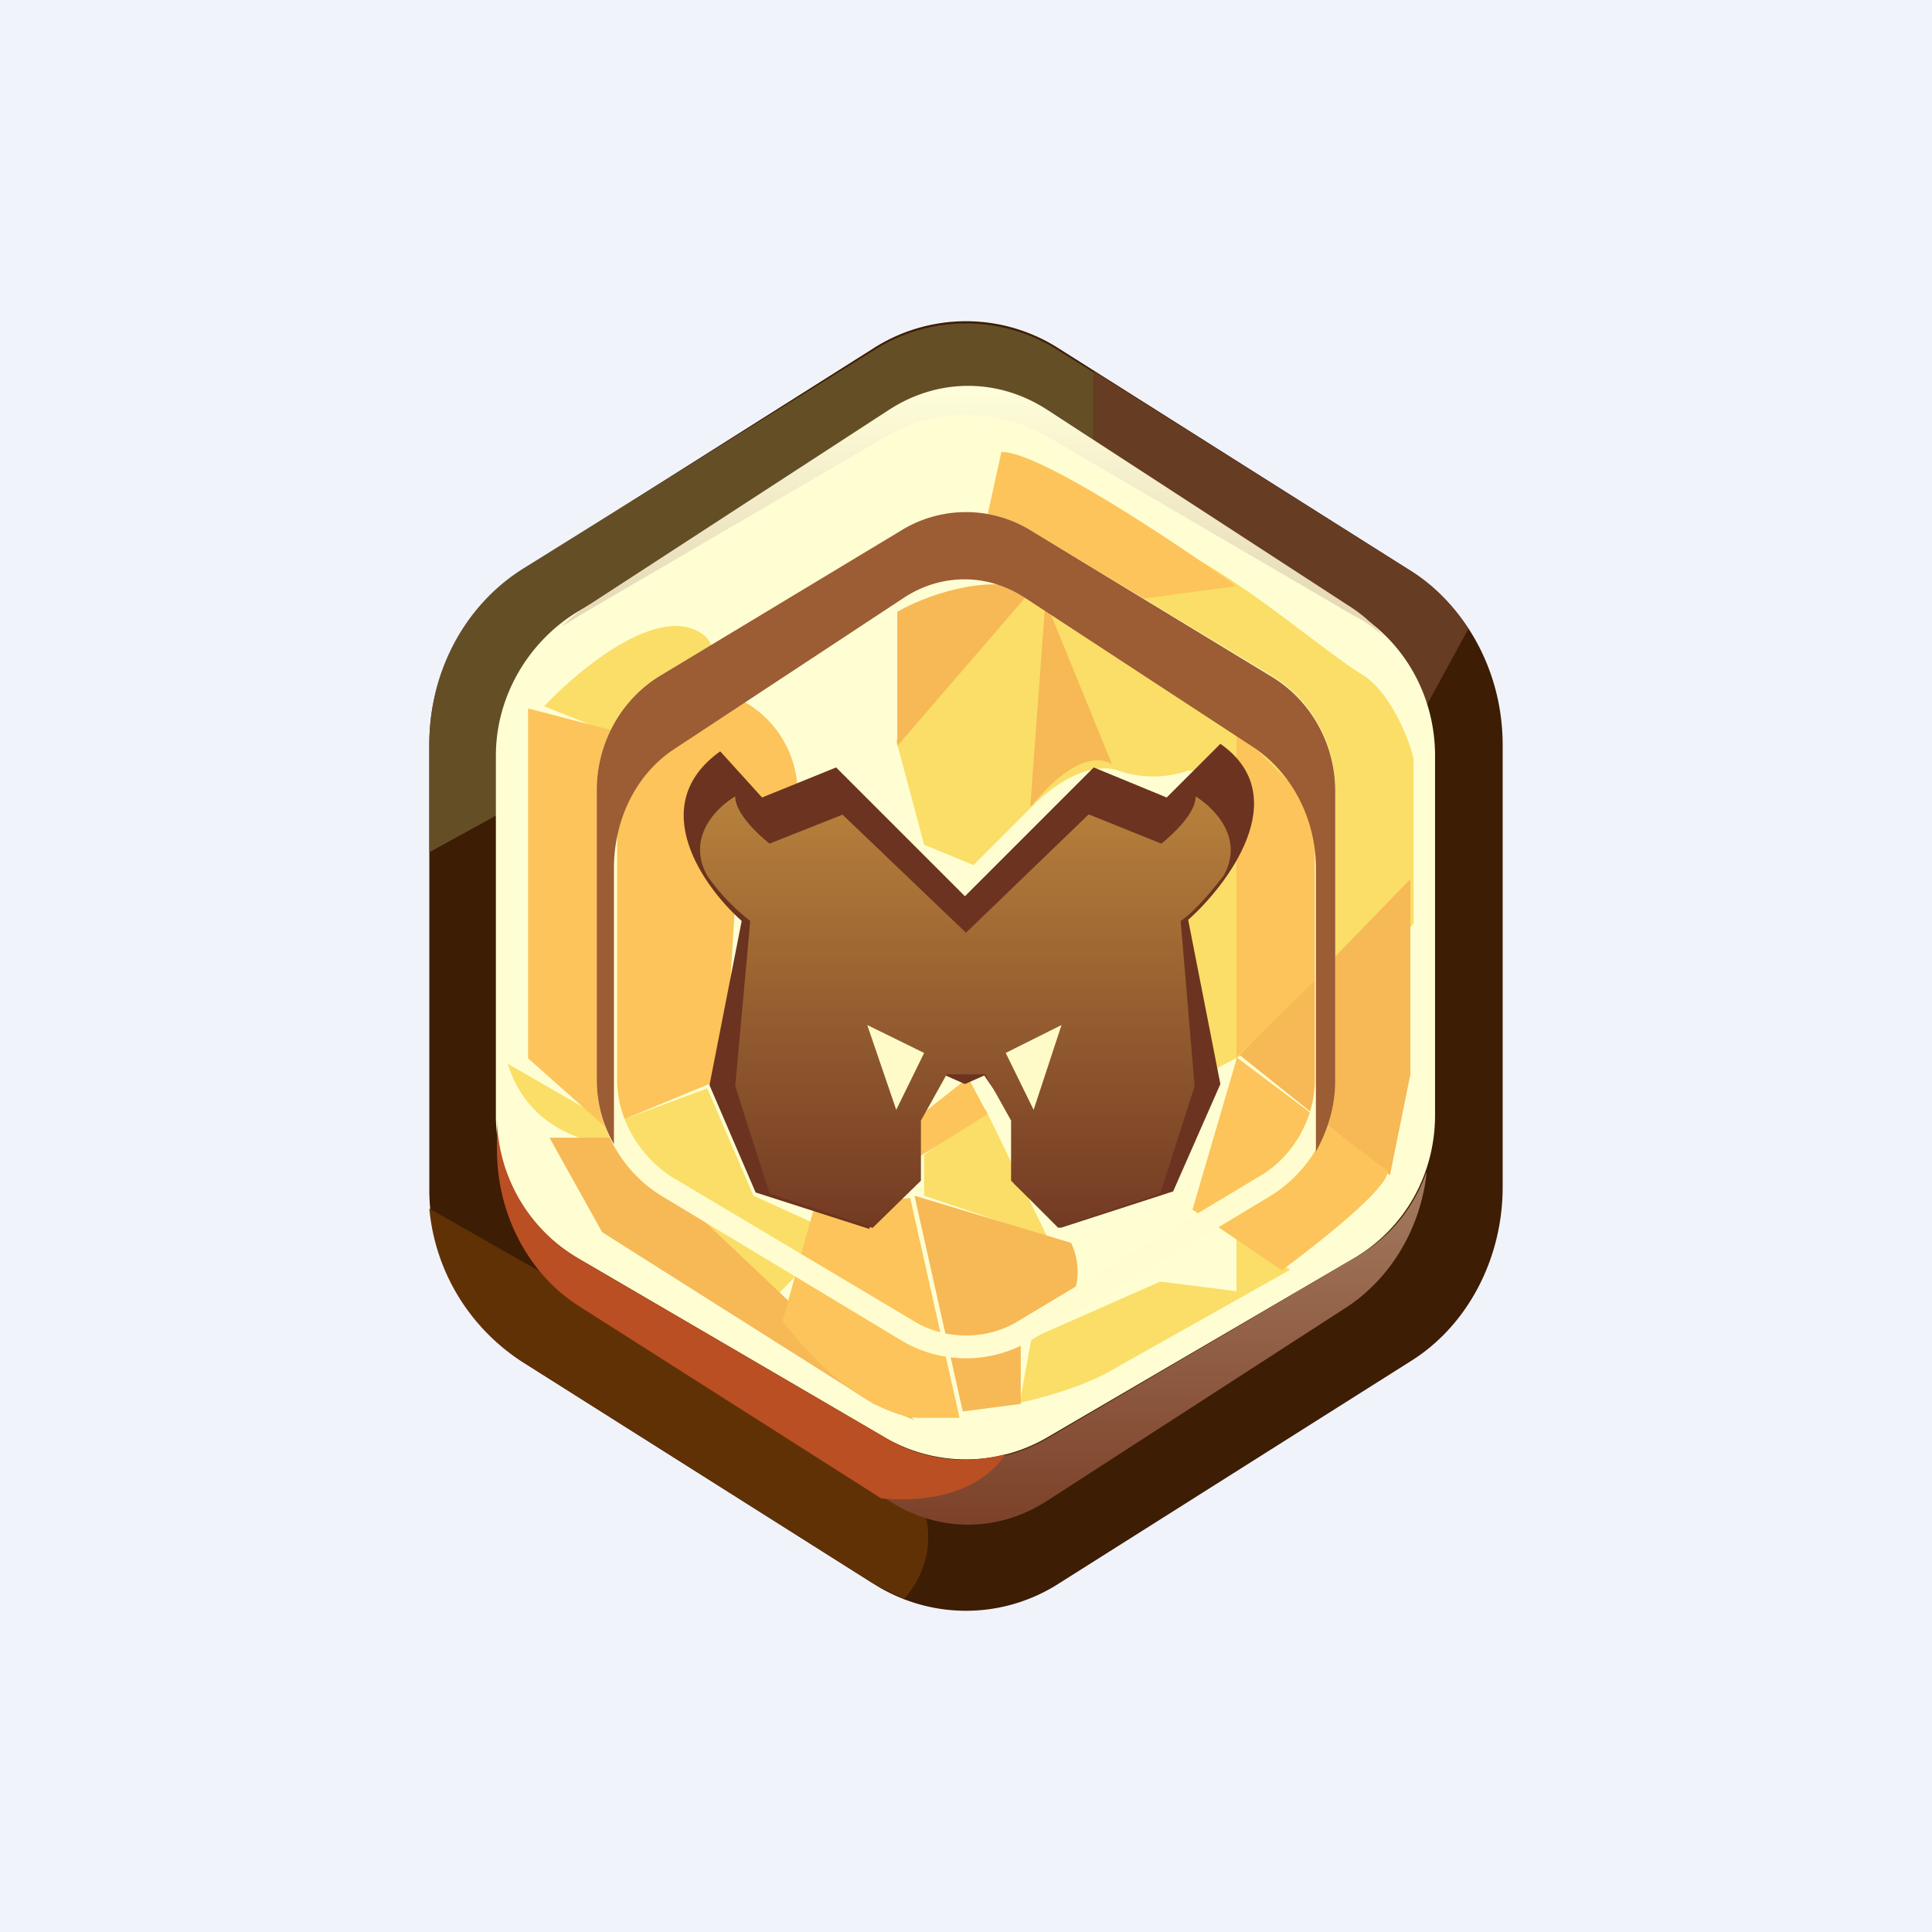 <!-- by TradingView --><svg width="18" height="18" viewBox="0 0 18 18" xmlns="http://www.w3.org/2000/svg"><path fill="#F0F3FA" d="M0 0h18v18H0z"/><path d="M8.13 3.25a1.6 1.6 0 0 1 1.74 0l3.26 2.06c.54.34.87.96.87 1.63v4.12c0 .67-.33 1.3-.87 1.63l-3.26 2.06a1.6 1.6 0 0 1-1.74 0l-3.26-2.06A1.92 1.92 0 0 1 4 11.06V6.94c0-.67.33-1.3.87-1.63l3.26-2.06Z" fill="#3D1D04"/><path d="m10.19 3.46 2.94 1.85c.23.14.41.33.55.55l-.72 1.32-2.77-2.63v-1.1Z" fill="#663C22"/><path d="m4 7.94 6.19-3.4V3.47l-.32-.2a1.6 1.6 0 0 0-1.74 0L4.87 5.3c-.54.34-.87.96-.87 1.63v1Z" fill="#644E26"/><path d="m8.43 14.9-.3-.15-3.26-2.06A1.9 1.9 0 0 1 4 11.26l4.5 2.56c.28.48.11.87-.08 1.08Z" fill="#613106"/><path d="M8.24 4.03a1.5 1.5 0 0 1 1.52 0l2.86 1.67c.47.28.75.79.75 1.34v3.35c0 .55-.28 1.05-.75 1.33l-2.86 1.67a1.5 1.5 0 0 1-1.52 0l-2.86-1.67a1.54 1.54 0 0 1-.76-1.33V7.04c0-.55.3-1.06.76-1.34l2.86-1.67Z" fill="#FFFED3"/><path d="M9.76 3.82c-.46-.3-1.02-.3-1.48 0l-2.8 1.82a1.5 1.5 0 0 0-.25.2l.16-.1 2.86-1.67a1.5 1.5 0 0 1 1.51 0l2.86 1.67c.1.05.2.12.28.2-.1-.12-.21-.22-.34-.3l-2.8-1.82Zm3.53 7.1c-.12.34-.35.62-.67.8L9.76 13.4a1.5 1.5 0 0 1-1.51 0l-2.86-1.66c-.28-.17-.5-.41-.63-.7.08.47.34.88.72 1.13l2.8 1.81c.46.3 1.02.3 1.48 0l2.8-1.81c.4-.27.67-.72.73-1.23Z" fill="url(#a1d2x4iaj)"/><path d="M9.36 13.55c-.38.1-.78.05-1.12-.16l-2.86-1.67a1.54 1.54 0 0 1-.75-1.33v.32c0 .6.29 1.15.75 1.45l2.83 1.8c.65.06 1-.18 1.15-.4Z" fill="#B94F23"/><path d="m5.7 10.47-.97-.56c.18.59.72.74.97.75l1.48 1.47.29-.3.12-.43-.57-.26-.43-1-.89.33ZM6.5 5.88c-.42-.22-1.13.38-1.43.7l.8.32c.39-.25 1.05-.8.63-1.02ZM8.61 7.87l-.26-.97 1.06-1.37 1.76-.31c.54.3 1.2.87 1.53 1.07.26.17.43.6.47.78V8.6l-.47.64-1.53.8-.37-1.62.72-1.24h-.45a1 1 0 0 1-.65 0c-.3-.1-.66.18-.8.33l-.55.55-.46-.19ZM11.52 12.03v-.5l.5.3-1.6.9c-.3.19-.74.3-.92.34l.11-.6 1.2-.53.71.09ZM8.61 11.14v-.38l.57-.43.58 1.2-1.15-.39Z" fill="#FADE67"/><path d="M5.74 10.6h-.62l.49.88 2.53 1.6.38.15-2.78-2.63ZM8.97 13.15l.54-.07v-.64c.62-.18.57-.65.47-.86l-1.46-.44.45 2.01ZM12.95 10.95l-1.4-1.12 1.59-1.64v1.82l-.19.94ZM9.6 5.5c-.42-.16-1 .06-1.24.2v1.25L9.61 5.5ZM9.6 7.5l.14-1.9.62 1.52c-.26-.15-.6.2-.75.39Z" fill="#F7B856"/><path d="m6.07 6.9-1.15-.3v3.26l.72.64 1.11-.46.11-1.8c.2-.1.6-.42.57-.9a.98.98 0 0 0-.57-.84l-.8.4ZM7.58 11.27l-.29 1.04c.59.76 1.11.91 1.3.9h.35l-.46-2.05-.9.1ZM11.95 11.84l-.84-.57.41-1.4V6.8l.83.82v1.42l-.83.81 1.41 1.06c0 .17-.66.68-.98.92ZM9.2 4.8l.13-.59c.36 0 1.61.84 2.19 1.25l-.89.12L9.2 4.8ZM9.2 10.38l-.72.45.11-.45.43-.34.18.34Z" fill="#FCC45A"/><path d="m8.1 11.44.43-.41v-.6l.28-.41.18.08V8.35l-1.2-1.2-.69.28L6.71 7c-.7.5-.16 1.26.2 1.58l-.3 1.53.43 1 1.06.34ZM9.88 11.44l-.43-.41v-.6l-.28-.41-.18.08V8.35l1.2-1.2.68.28.5-.5c.7.49.06 1.32-.3 1.64l.3 1.53-.44 1-1.05.34Z" fill="#6C3320"/><path d="M7.85 7.59 9 8.69v1.32h-.18l-.24.43V11l-.45.44-.96-.32-.32-1 .14-1.54a1.9 1.9 0 0 1-.4-.42c-.2-.36.09-.64.26-.74 0 .16.22.36.32.44l.68-.27Z" fill="url(#b1d2x4iaj)"/><path d="M10.14 7.59 9 8.69v1.32h.18l.24.43V11l.44.44.95-.32.32-1L11 8.58c.14-.09.32-.32.4-.42.2-.36-.1-.64-.26-.74 0 .16-.22.36-.32.44l-.67-.27Z" fill="url(#c1d2x4iaj)"/><path d="m8.35 10.34-.27-.79.53.26-.26.53ZM9.63 10.34l.26-.79-.52.26.26.53Z" fill="#FFFBC8"/><path fill-rule="evenodd" d="M11.75 6.47 9.5 5.12a.97.97 0 0 0-1 0L6.25 6.47c-.3.19-.5.53-.5.89v2.7c0 .36.2.7.5.9L8.5 12.3c.3.19.7.19 1 0l2.25-1.35c.3-.18.5-.53.5-.89v-2.7c0-.36-.2-.7-.5-.89ZM9.6 4.94a1.15 1.15 0 0 0-1.2 0L6.16 6.29c-.37.22-.6.63-.6 1.07v2.7c0 .44.23.85.6 1.08l2.24 1.35c.37.22.83.22 1.2 0l2.24-1.35c.37-.23.6-.64.6-1.08v-2.7c0-.44-.23-.85-.6-1.07L9.6 4.94Z" fill="#FFFDCF"/><path d="M9.6 4.94a1.15 1.15 0 0 0-1.2 0L6.16 6.29c-.37.22-.6.63-.6 1.07v2.7c0 .22.06.43.16.6V8.09c0-.46.21-.88.56-1.11l2.14-1.41c.35-.23.78-.23 1.13 0l2.14 1.4c.35.24.57.66.57 1.12v2.64c.11-.2.18-.42.18-.66v-2.7c0-.44-.23-.85-.6-1.07L9.6 4.94Z" fill="#9C5C34"/><defs><linearGradient id="a1d2x4iaj" x1="9.02" y1="3.6" x2="9.02" y2="14.2" gradientUnits="userSpaceOnUse"><stop stop-color="#FFFEDA"/><stop offset="1" stop-color="#7C4129"/></linearGradient><linearGradient id="b1d2x4iaj" x1="7.76" y1="7.42" x2="7.76" y2="11.44" gradientUnits="userSpaceOnUse"><stop stop-color="#B7813C"/><stop offset="1" stop-color="#733A23"/></linearGradient><linearGradient id="c1d2x4iaj" x1="10.23" y1="7.42" x2="10.23" y2="11.44" gradientUnits="userSpaceOnUse"><stop stop-color="#B7813C"/><stop offset="1" stop-color="#733A23"/></linearGradient></defs></svg>